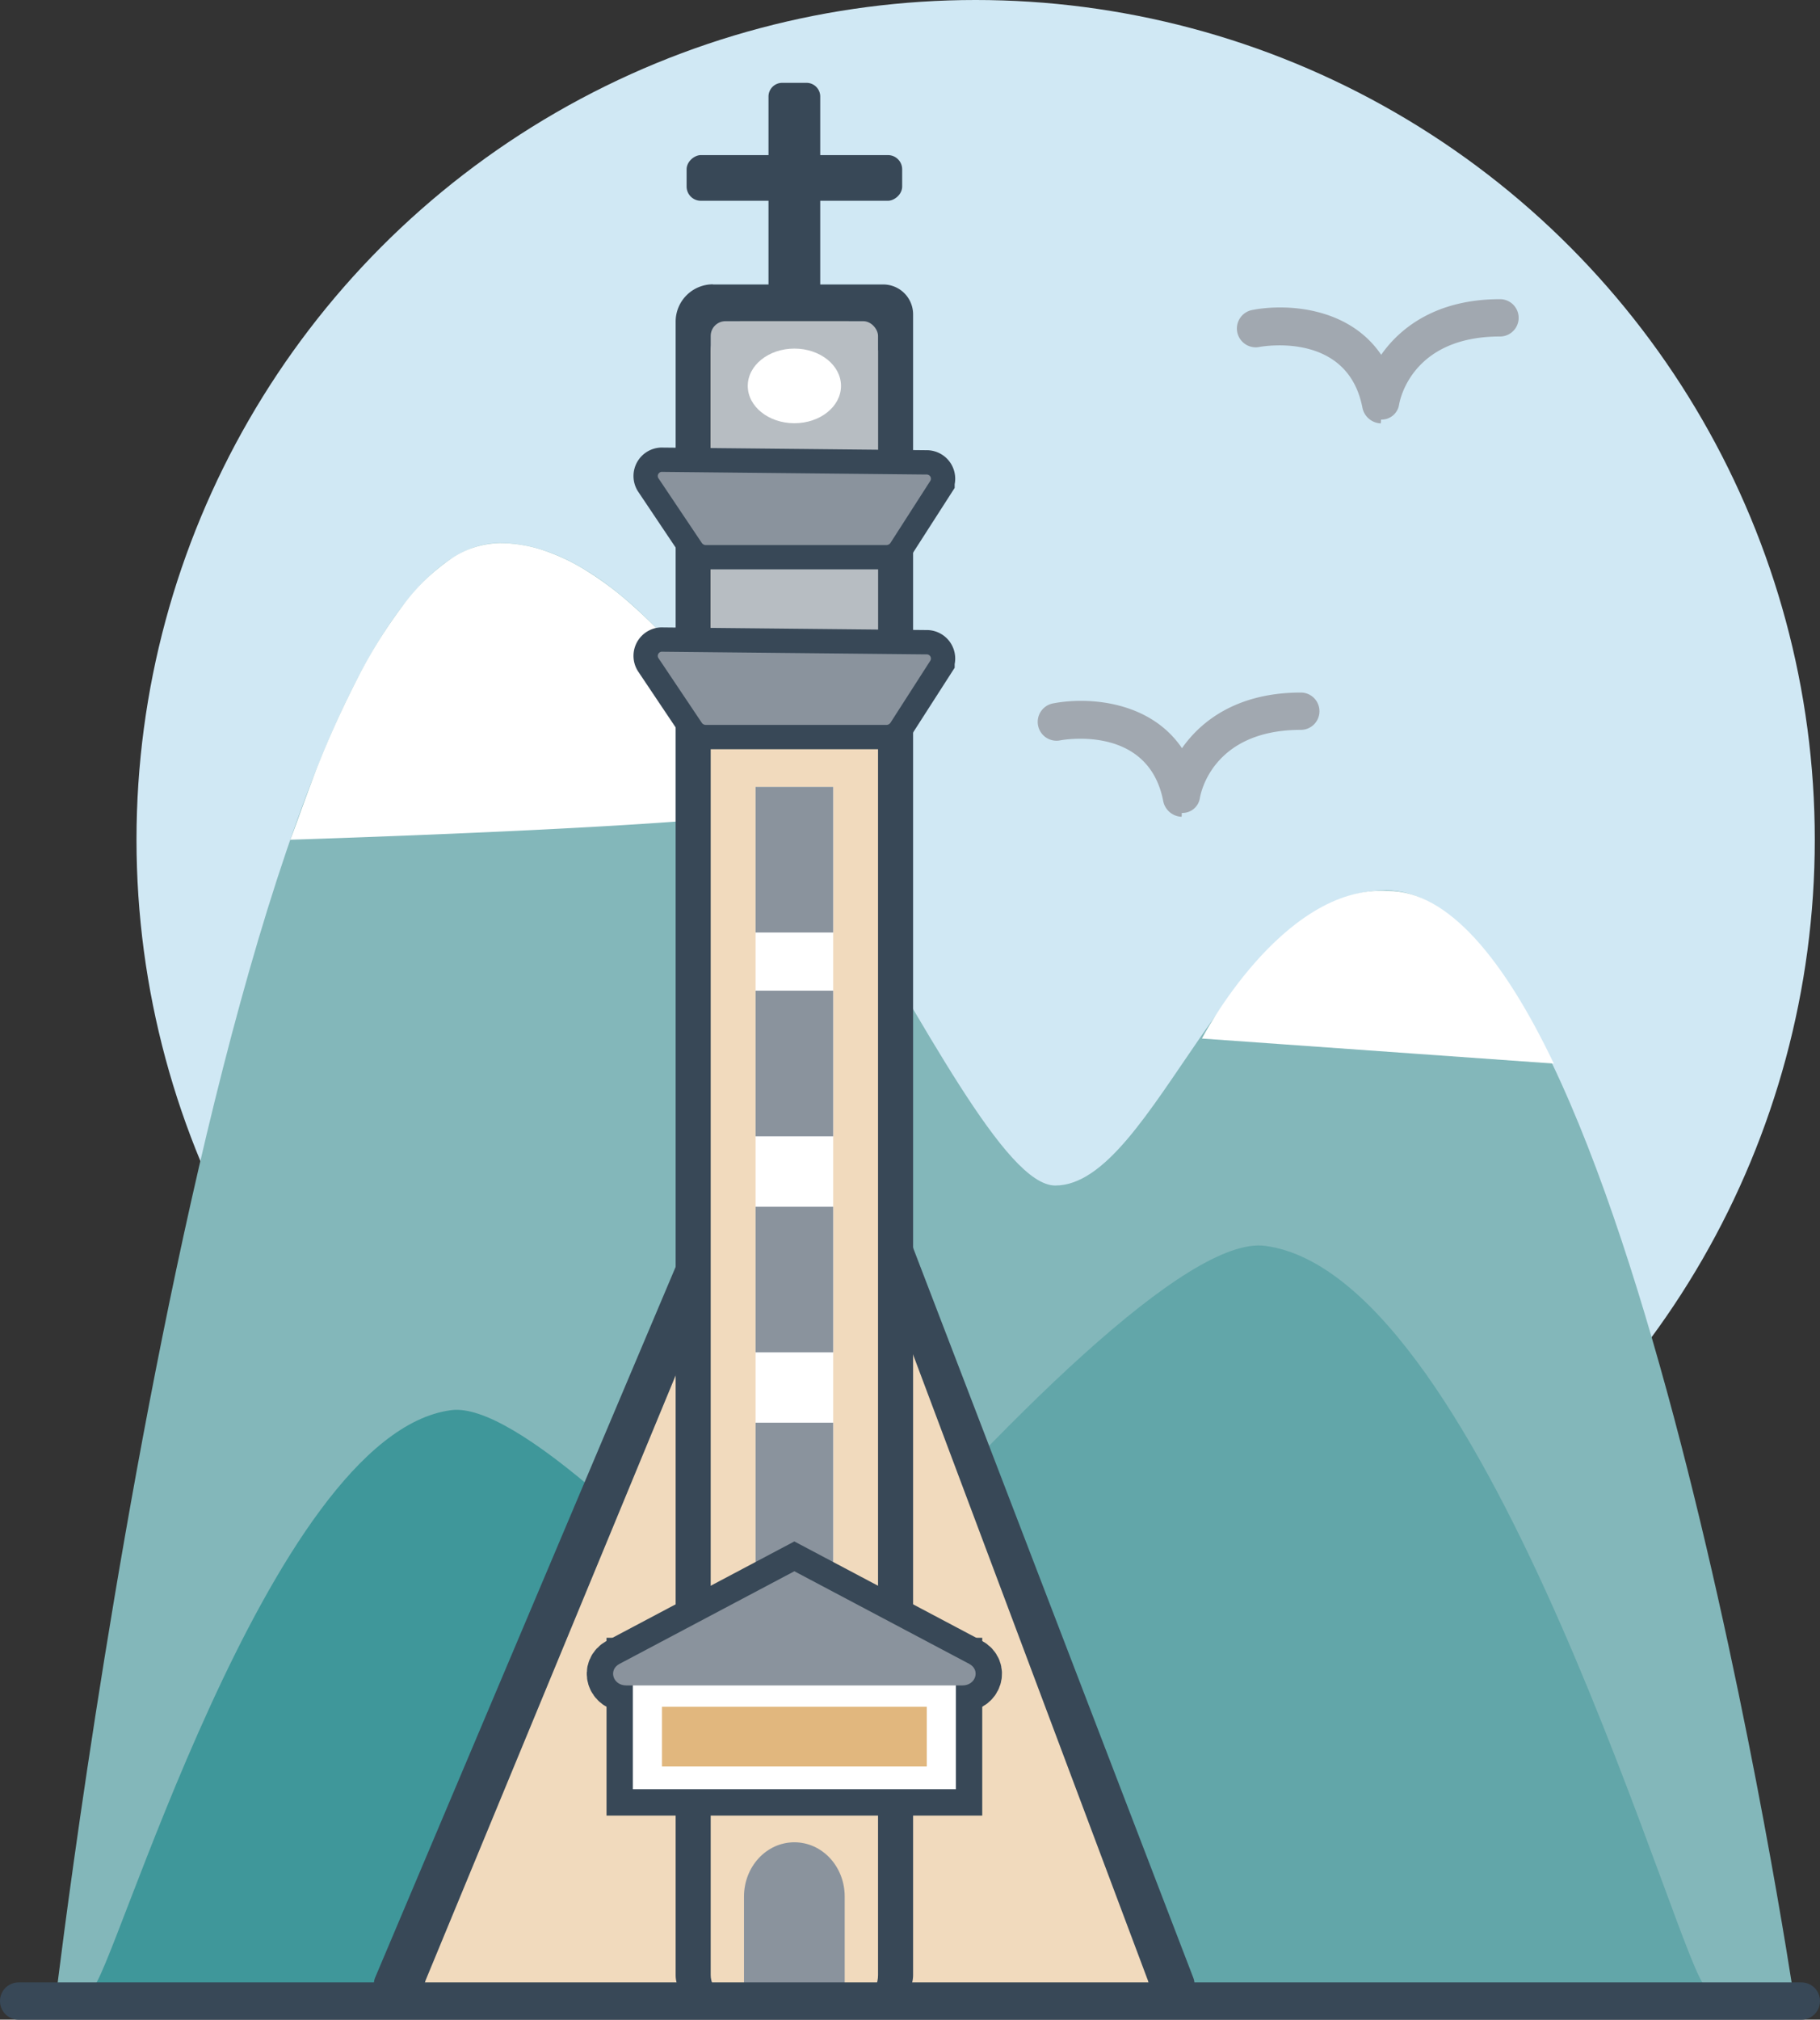 <svg xmlns="http://www.w3.org/2000/svg" width="488" height="541.2" viewBox="0 0 488 541.2"><rect x="0" y="0" width="488" height="541.2" fill="#333333" stroke="none"/><circle cx="261.6" cy="225" r="225" fill="#d0e8f4"/><path d="M17.14,539.21s46.29-389.16,119-389.16c62.4,0,122.3,172.18,148.9,172.18s47.27-79.11,88.64-79.11c65,0,109.33,296.09,109.33,296.09Z" transform="translate(-2.09 -4.55)" fill="#83b7ba"/><path d="M214,220.08c-3.39-5.3-6.85-10.51-10.36-15.55S196.56,194.61,193,190s-7.28-9-11-13a141,141,0,0,0-11.22-11,86.31,86.31,0,0,0-11.41-8.49A54.06,54.06,0,0,0,147.78,152a37.54,37.54,0,0,0-11.66-1.93,24.08,24.08,0,0,0-13.32,4.37,54.22,54.22,0,0,0-12.67,12.35,131.74,131.74,0,0,0-12,19.19,269,269,0,0,0-11.28,24.89c-3.57,9.39-5.1,14-6.92,18.7C79.93,229.55,217.4,225.38,214,220.08Z" transform="translate(-2.09 -4.55)" fill="#fff"/><path d="M141.72,539.81s158-207,199.64-201.41c60.2,8.08,112,197.1,118.14,198.44S141.72,539.81,141.72,539.81Z" transform="translate(-2.09 -4.55)" fill="#62a6a9"/><path d="M374.22,243.29c16.25,0,31.21,18.5,44.5,46.26l-94.36-6.71S345.86,241.57,374.22,243.29Z" transform="translate(-2.09 -4.55)" fill="#fff"/><path d="M285.86,539.61S157.07,378.06,123.11,382.42C74,388.73,31.79,536.24,26.81,537.29S285.86,539.61,285.86,539.61Z" transform="translate(-2.09 -4.55)" fill="#3f979a"/><path d="M209,283.17,102.68,534.47c-1.55,3.66,2.56,7.29,8.25,7.29H313.78c5.59,0,9.69-3.53,8.3-7.16L225.56,283.3C223.38,277.63,211.39,277.54,209,283.17Z" transform="translate(-2.09 -4.55)" fill="#384857"/><path d="M210.09,308.23,116.22,535.18c-1.36,3.3,2.26,6.58,7.28,6.58H302.57c4.94,0,8.56-3.19,7.33-6.46L224.7,308.35C222.77,303.23,212.19,303.15,210.09,308.23Z" transform="translate(-2.09 -4.55)" fill="#f1dabd"/><path d="M191.17,76.23h45.66a8,8,0,0,1,8,8V529.25a8,8,0,0,1-8,8H189.16a8,8,0,0,1-8-8V86.19a10,10,0,0,1,10-10Z" fill="#384857"/><rect x="190.56" y="86.07" width="44.87" height="451.13" rx="7.95" fill="#f1dabd"/><rect x="190.56" y="86.07" width="44.87" height="102.29" rx="3.95" fill="#b7bdc2"/><path d="M228.58,541.76h-27v-29c0-8,6-14.54,13.5-14.54s13.5,6.51,13.5,14.54Z" transform="translate(-2.09 -4.55)" fill="#8a939d"/><rect x="202.59" y="210.86" width="20.81" height="226.43" fill="#fff"/><rect x="202.59" y="210.86" width="20.81" height="39.02" fill="#8a939d"/><rect x="202.59" y="265.47" width="20.81" height="39.02" fill="#8a939d"/><rect x="202.59" y="323.36" width="20.81" height="39.02" fill="#8a939d"/><rect x="202.59" y="381.24" width="20.81" height="39.02" fill="#8a939d"/><ellipse cx="213" cy="103.41" rx="12.5" ry="10" fill="#fff"/><path d="M178.62,132.68l11.66,17.38a1.32,1.32,0,0,0,1.09.55h48.36a1.32,1.32,0,0,0,1.11-.56l10.71-16.67a1.12,1.12,0,0,0-1.08-1.67L179.73,131A1.12,1.12,0,0,0,178.62,132.68Z" transform="translate(-2.09 -4.55)" fill="#384857" stroke="#384857" stroke-miterlimit="10" stroke-width="13.03"/><path d="M178.62,132.68l11.66,17.38a1.32,1.32,0,0,0,1.09.55h48.36a1.32,1.32,0,0,0,1.11-.56l10.71-16.67a1.12,1.12,0,0,0-1.08-1.67L179.73,131A1.12,1.12,0,0,0,178.62,132.68Z" transform="translate(-2.09 -4.55)" fill="#8a939d"/><path d="M178.62,180.87l11.66,17.39a1.31,1.31,0,0,0,1.09.54h48.36a1.32,1.32,0,0,0,1.11-.56l10.71-16.67a1.12,1.12,0,0,0-1.08-1.67l-70.74-.71A1.12,1.12,0,0,0,178.62,180.87Z" transform="translate(-2.09 -4.55)" fill="#384857" stroke="#384857" stroke-miterlimit="10" stroke-width="13.03"/><path d="M178.62,180.87l11.66,17.39a1.31,1.31,0,0,0,1.09.54h48.36a1.32,1.32,0,0,0,1.11-.56l10.71-16.67a1.12,1.12,0,0,0-1.08-1.67l-70.74-.71A1.12,1.12,0,0,0,178.62,180.87Z" transform="translate(-2.09 -4.55)" fill="#8a939d"/><rect x="169.69" y="445.93" width="86.62" height="33.52" fill="#384857" stroke="#384857" stroke-miterlimit="10" stroke-width="14.12"/><path d="M215.08,425.59,168.2,450.41c-3.07,1.62-1.77,5.78,1.81,5.78h90.15c3.57,0,4.88-4.16,1.81-5.78Z" transform="translate(-2.09 -4.55)" fill="#384857" stroke="#384857" stroke-miterlimit="10" stroke-width="14.12"/><rect x="169.69" y="445.93" width="86.62" height="33.52" fill="#fff"/><path d="M215.08,425.59,168.2,450.41c-3.07,1.62-1.77,5.78,1.81,5.78h90.15c3.57,0,4.88-4.16,1.81-5.78Z" transform="translate(-2.09 -4.55)" fill="#8a939d"/><path d="M209.73,22.2h6.53a3.67,3.67,0,0,1,3.67,3.67V83.26a0,0,0,0,1,0,0H206.06a0,0,0,0,1,0,0V25.87A3.67,3.67,0,0,1,209.73,22.2Z" fill="#384857"/><rect x="208.96" y="23.33" width="12.24" height="57.8" rx="3.81" transform="translate(160.77 262.76) rotate(-90)" fill="#384857"/><rect x="177.5" y="457.36" width="71" height="16" fill="#e1b77e"/><path d="M485.09,545.76H7.09a5,5,0,0,1,0-10h478a5,5,0,0,1,0,10Z" transform="translate(-2.09 -4.55)" fill="#384857"/><path d="M372.29,118a5.23,5.23,0,0,1-4.91-4.29c-4-20.37-26.68-16.36-27.64-16.18a5,5,0,0,1-1.9-9.91c9.25-1.79,25.91-.79,34.59,12,5.35-7.65,15.25-14.9,31.86-14.9a5,5,0,1,1,0,10c-23.94,0-26.94,17.5-27.06,18.26a4.74,4.74,0,0,1-4.84,4C372.36,118,372.32,118,372.29,118Z" transform="translate(-2.09 -4.55)" fill="#a1a8b0"/><path d="M318.87,223.42a5.23,5.23,0,0,1-4.9-4.29c-4-20.38-26.68-16.37-27.64-16.18a5,5,0,0,1-1.9-9.91c9.25-1.79,25.9-.79,34.59,12,5.35-7.66,15.25-14.91,31.86-14.91a5,5,0,0,1,0,10c-23.94,0-26.95,17.5-27.06,18.26a4.73,4.73,0,0,1-4.84,4C318.94,223.42,318.91,223.42,318.87,223.42Z" transform="translate(-2.09 -4.55)" fill="#a1a8b0"/></svg>